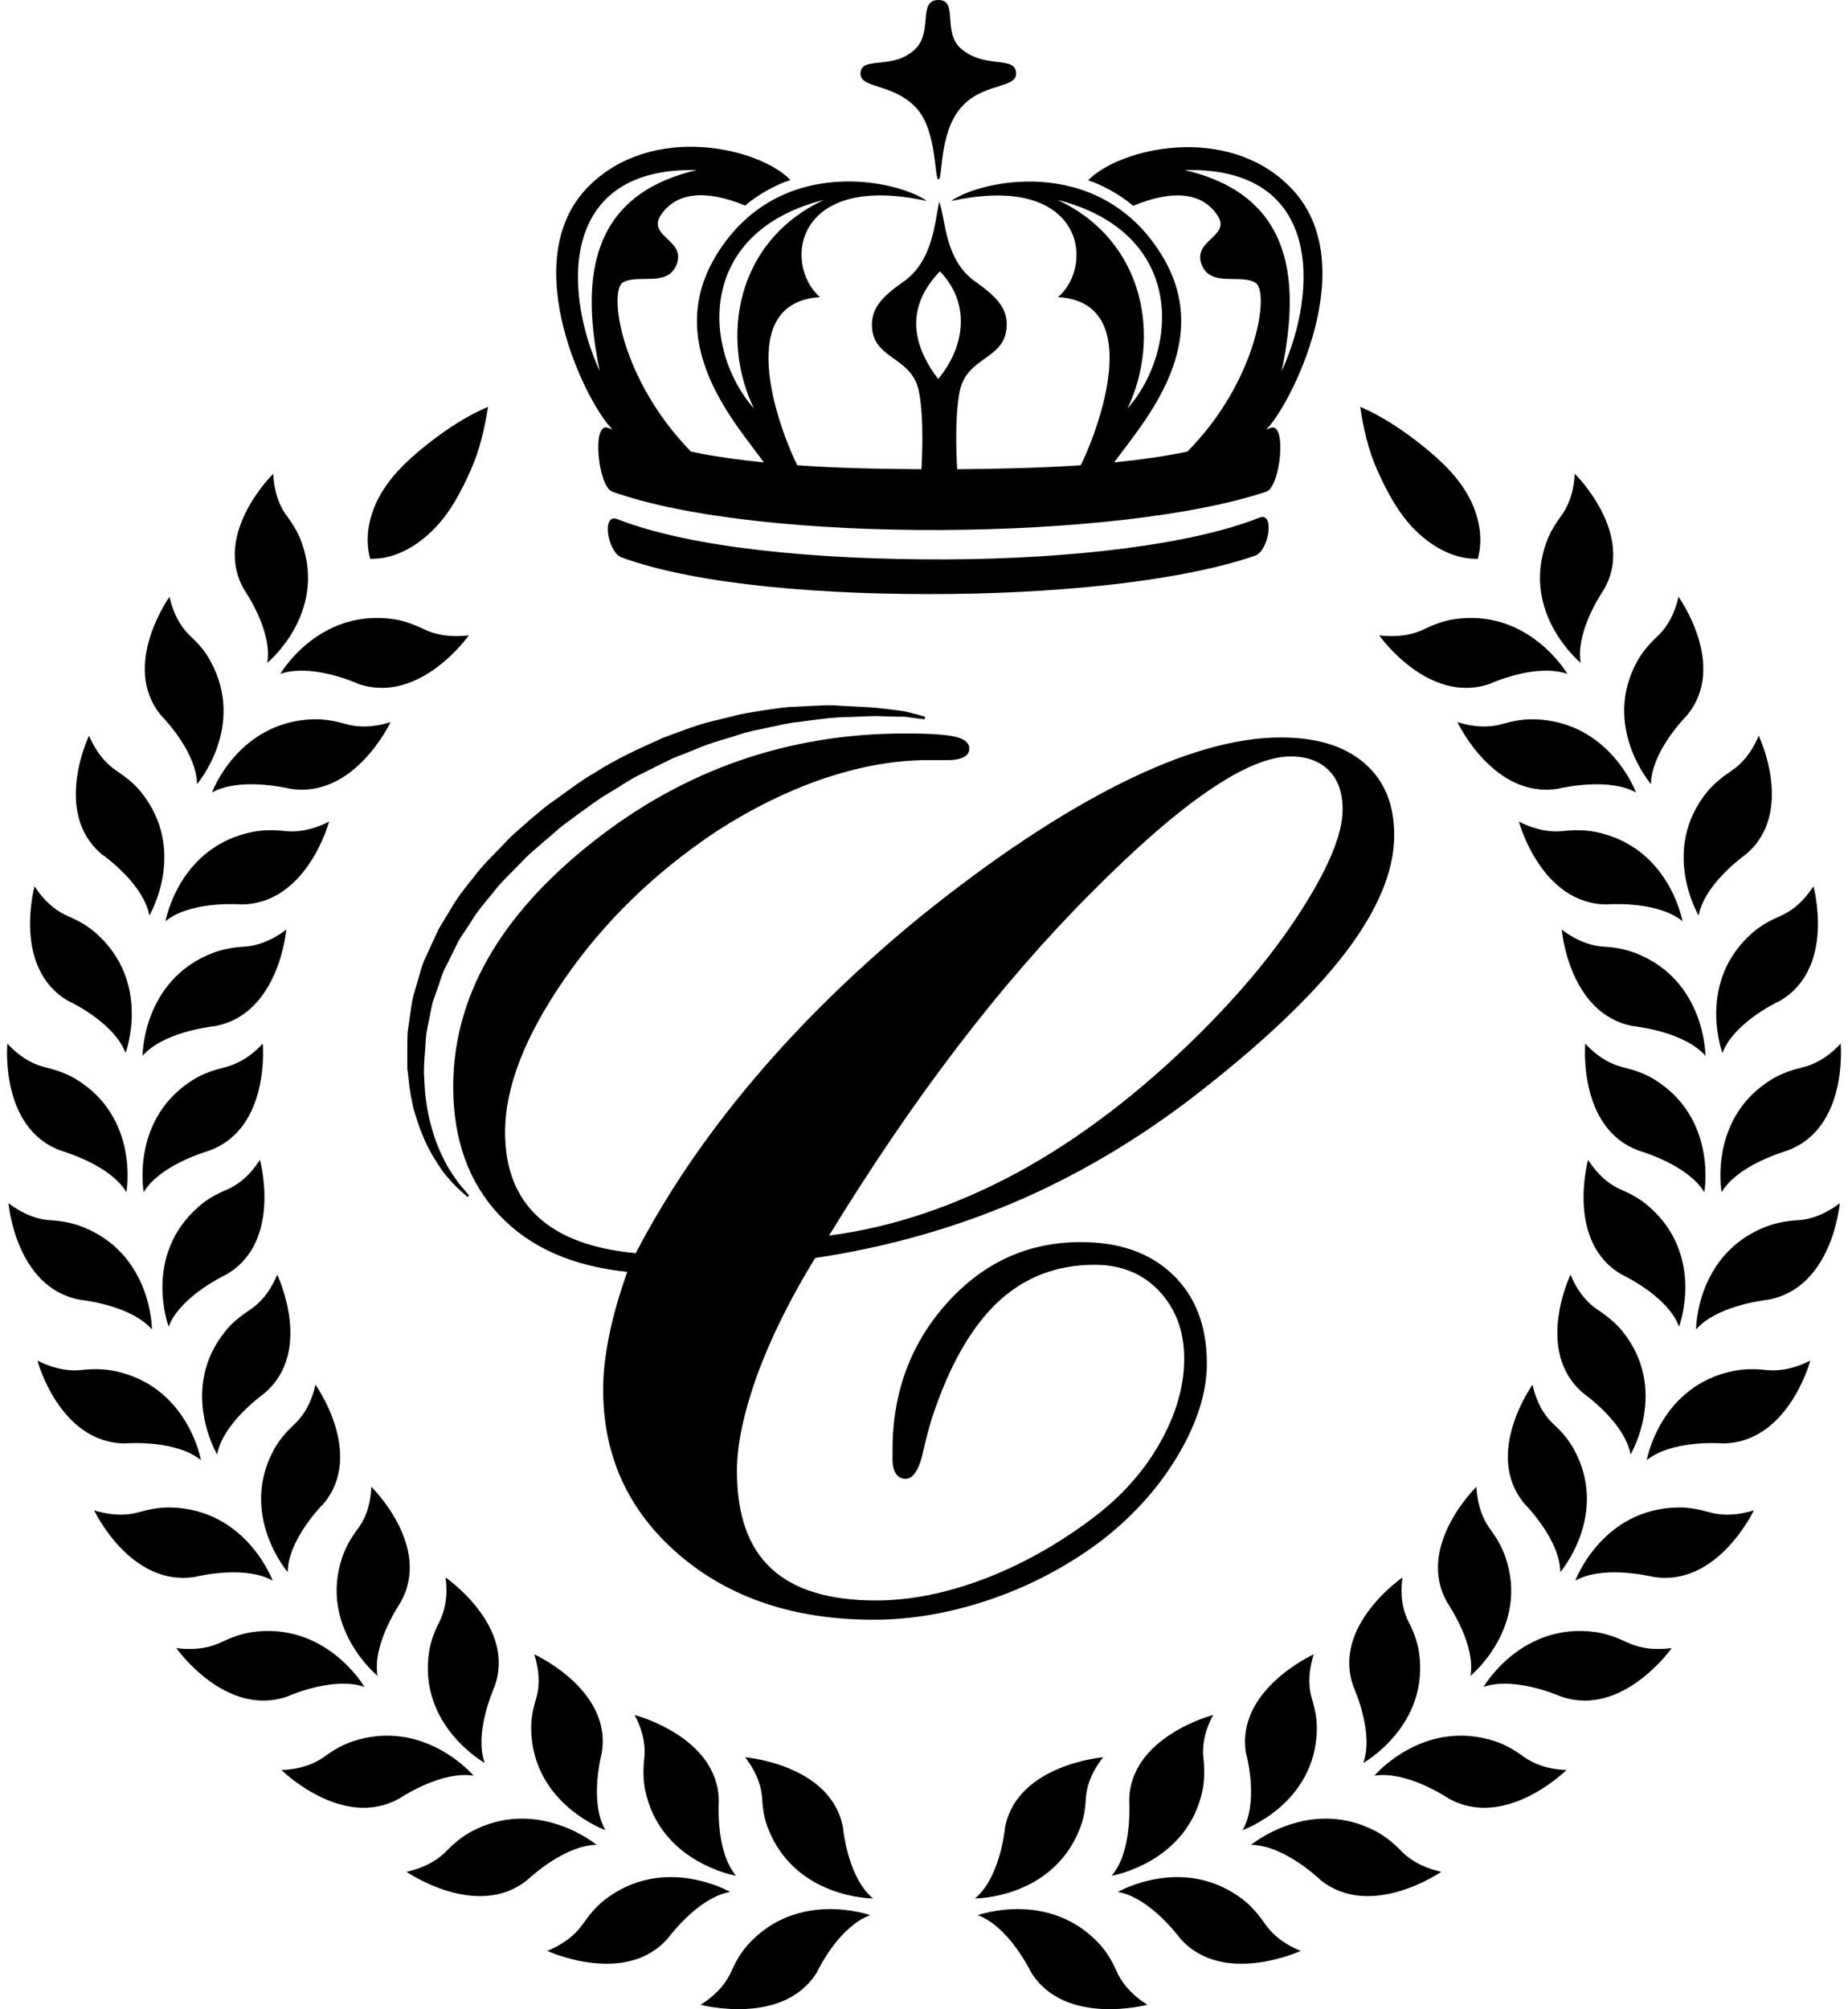 <?xml version="1.0" encoding="utf-8"?>
<!-- Generator: Adobe Illustrator 25.2.2, SVG Export Plug-In . SVG Version: 6.00 Build 0)  -->
<svg version="1.1" id="Livello_1" xmlns="http://www.w3.org/2000/svg" xmlns:xlink="http://www.w3.org/1999/xlink" x="0px" y="0px"
	 viewBox="0 0 65.2 70.87" style="enable-background:new 0 0 65.2 70.87;" xml:space="preserve">
<g>
	<path d="M32.32,3.8c0.75,0.8,0.64,2.53,0.79,2.53c0.16,0,0.01-1.63,0.79-2.53c0.75-0.88,1.95-0.67,1.95-1.2
		c0-0.66-1.08-0.15-1.94-0.88C33.23,1.14,33.83,0,33.11,0c-0.73,0-0.2,1.08-0.79,1.7c-0.78,0.81-1.96,0.24-1.96,0.9
		C30.36,3.13,31.52,2.94,32.32,3.8"/>
	<path d="M21.16,13.09c-1.3-2.84-1.42-7.21,3.42-7.09C20.58,6.93,20.56,10.17,21.16,13.09 M26.6,14.41
		c-1.82-2.07-2.05-6.22,2.47-7.36C25.92,8.52,25.42,11.97,26.6,14.41 M33.16,9.57c1.06,1.09,0.93,2.6-0.06,3.8
		C32.11,12.06,32,10.79,33.16,9.57 M37.31,7.05c4.52,1.15,4.29,5.29,2.47,7.36C40.95,11.97,40.45,8.52,37.31,7.05 M41.8,6
		c4.85-0.13,4.72,4.24,3.42,7.09C45.82,10.17,45.8,6.93,41.8,6 M21.45,15.09c-0.58-0.23-0.35,2.07,0.15,2.25
		c5.26,1.88,17.95,1.73,23.08,0c0.5-0.17,0.73-2.47,0.15-2.25c-0.05,0.02-0.11,0.04-0.16,0.06c0.76-0.69,3.53-5.88,0.83-8.57
		c-2.23-2.24-6-1.36-7.11-0.22c0.42,0.13,1.09,0.47,1.59,0.9c1.44-0.6,2.45-0.45,2.97,0.33c0.52,0.77-0.95,0.87-0.53,1.8
		c0.34,0.73,1.35,0.27,1.87,0.58c0.52,0.3,0.07,3.47-2.4,5.96c0,0,0,0,0,0c-0.82,0.17-1.68,0.29-2.58,0.38
		c0.99-1.38,3.66-4.24,1.61-7.42c-2.24-3.49-6.41-2.5-7.36-1.8c4.67-1.02,5.09,2.25,3.77,3.39c3.22,0.19,1.28,4.99,0.8,5.93
		c-1.35,0.09-2.81,0.13-4.36,0.14c0,0-0.12-1.8,0.1-2.79c0.26-1.16,1.52-1.08,1.64-2.15c0.08-0.69-0.31-1.12-1.09-1.67
		c-1.1-0.77-1.05-2.19-1.28-2.82c-0.16,0.6-0.18,2.06-1.27,2.82c-0.79,0.55-1.17,0.98-1.1,1.67c0.12,1.07,1.38,0.99,1.64,2.15
		c0.22,0.99,0.1,2.79,0.1,2.79c-1.55-0.01-3.01-0.04-4.38-0.14c-0.48-0.93-2.42-5.73,0.8-5.93c-1.32-1.15-0.9-4.42,3.77-3.39
		c-0.95-0.7-5.12-1.7-7.36,1.8c-2.04,3.18,0.62,6.04,1.61,7.42c-0.9-0.09-1.75-0.21-2.57-0.38c-2.51-2.57-2.91-5.68-2.4-5.97
		c0.53-0.3,1.53,0.16,1.87-0.58c0.42-0.92-1.05-1.02-0.53-1.8c0.53-0.78,1.53-0.92,2.97-0.33c0.5-0.43,1.17-0.77,1.6-0.9
		c-1.1-1.14-4.87-2.03-7.12,0.22c-2.65,2.65,0.01,7.82,0.84,8.57C21.55,15.12,21.5,15.11,21.45,15.09"/>
	<path d="M44.43,18.26c-2.4,0.95-6.6,1.45-11.02,1.47c-4.54,0.02-9.04-0.4-11.63-1.42c-0.57-0.22-0.34,1.17,0.15,1.35
		c2.65,0.97,7.15,1.34,11.66,1.29c4.24-0.05,8.26-0.51,10.69-1.35C44.77,19.43,44.99,18.03,44.43,18.26"/>
	<path d="M49.97,15.55c0.66,0.51,1.3,1.07,1.74,1.78c0.44,0.71,0.65,1.58,0.43,2.38c-0.84,0.02-1.61-0.42-2.21-1.01
		c-0.59-0.59-0.99-1.34-1.33-2.1c-0.32-0.7-0.5-1.5-0.61-2.25C48.7,14.65,49.35,15.08,49.97,15.55"/>
	<path d="M15.23,15.55c-0.66,0.51-1.3,1.07-1.74,1.78c-0.44,0.71-0.65,1.58-0.43,2.38c0.84,0.02,1.62-0.42,2.21-1.01
		c0.6-0.59,0.99-1.34,1.33-2.1c0.32-0.7,0.5-1.5,0.62-2.25C16.5,14.65,15.85,15.08,15.23,15.55"/>
	<path d="M5.07,42.05c0,0-0.48-2.63,1.8-4c0.32-0.19,0.68-0.31,1.04-0.4c0.33-0.08,0.83-0.27,1.36-0.84c0,0,0.28,2.98-1.88,3.77
		C7.11,40.67,5.62,41.13,5.07,42.05"/>
	<path d="M4.46,42.05c0,0,0.48-2.63-1.8-4c-0.32-0.19-0.68-0.31-1.04-0.4c-0.34-0.08-0.83-0.27-1.36-0.84c0,0-0.28,2.98,1.88,3.77
		C2.41,40.67,3.91,41.13,4.46,42.05"/>
	<path d="M5.95,46.79c0,0-0.94-2.5,1.07-4.24c0.28-0.25,0.61-0.43,0.96-0.58c0.32-0.13,0.77-0.41,1.19-1.06c0,0,0.8,2.89-1.18,4.04
		C7.73,45.08,6.34,45.78,5.95,46.79"/>
	<path d="M5.36,46.89c0,0,0.01-2.67-2.48-3.63c-0.35-0.13-0.72-0.2-1.09-0.22c-0.35-0.02-0.86-0.13-1.49-0.6c0,0,0.25,2.98,2.51,3.4
		C3.1,45.88,4.65,46.08,5.36,46.89"/>
	<path d="M7.66,51.3c0,0-1.37-2.31,0.3-4.36c0.23-0.29,0.53-0.52,0.84-0.73c0.29-0.19,0.68-0.53,0.98-1.25c0,0,1.3,2.7-0.45,4.18
		C9.11,49.31,7.86,50.24,7.66,51.3"/>
	<path d="M7.09,51.5c0,0-0.46-2.63-3.08-3.15c-0.37-0.07-0.74-0.07-1.12-0.03c-0.34,0.04-0.87,0.02-1.57-0.33
		c0,0,0.77,2.89,3.07,2.92C4.69,50.89,6.25,50.82,7.09,51.5"/>
	<path d="M10.15,55.45c0,0-1.75-2.04-0.47-4.35c0.18-0.32,0.43-0.61,0.7-0.86c0.25-0.23,0.58-0.64,0.75-1.4c0,0,1.75,2.44,0.29,4.19
		C11.21,53.24,10.16,54.38,10.15,55.45"/>
	<path d="M9.62,55.75c0,0-0.92-2.51-3.59-2.58c-0.37-0.01-0.75,0.06-1.11,0.16c-0.33,0.1-0.86,0.17-1.6-0.06
		c0,0,1.28,2.71,3.55,2.35C7.14,55.56,8.67,55.22,9.62,55.75"/>
	<path d="M13.32,59.11c0,0-2.09-1.71-1.24-4.2c0.12-0.35,0.31-0.67,0.53-0.97c0.21-0.27,0.46-0.73,0.49-1.5c0,0,2.16,2.1,1.03,4.08
		C13.98,56.76,13.14,58.05,13.32,59.11"/>
	<path d="M12.86,59.5c0,0-1.35-2.32-3.99-1.93c-0.37,0.06-0.72,0.19-1.06,0.35c-0.31,0.15-0.81,0.31-1.59,0.21
		c0,0,1.73,2.46,3.91,1.71C10.38,59.73,11.83,59.14,12.86,59.5"/>
	<path d="M17.1,62.18c0,0-2.36-1.32-1.96-3.93c0.06-0.37,0.19-0.71,0.36-1.04c0.15-0.31,0.32-0.8,0.22-1.57c0,0,2.5,1.71,1.73,3.84
		C17.34,59.75,16.74,61.17,17.1,62.18"/>
	<path d="M16.71,62.63c0,0-1.73-2.05-4.27-1.21c-0.36,0.12-0.68,0.31-0.98,0.53c-0.28,0.2-0.74,0.45-1.53,0.48
		c0,0,2.14,2.12,4.15,1.01C14.31,63.29,15.63,62.46,16.71,62.63"/>
	<path d="M21.36,64.55c0,0-2.55-0.9-2.62-3.53c-0.01-0.37,0.06-0.73,0.17-1.09c0.1-0.32,0.17-0.84-0.06-1.58
		c0,0,2.76,1.25,2.38,3.48C21.16,62.12,20.82,63.62,21.36,64.55"/>
	<path d="M21.05,65.07c0,0-2.07-1.72-4.42-0.47c-0.33,0.18-0.62,0.42-0.87,0.68c-0.24,0.25-0.66,0.57-1.42,0.74
		c0,0,2.49,1.72,4.26,0.29C18.81,66.12,19.97,65.08,21.05,65.07"/>
	<path d="M25.97,66.16c0,0-2.68-0.45-3.21-3.03c-0.07-0.36-0.07-0.73-0.03-1.1c0.04-0.34,0.02-0.86-0.34-1.54
		c0,0,2.94,0.76,2.97,3.02C25.35,63.8,25.28,65.34,25.97,66.16"/>
	<path d="M25.76,66.73c0,0-2.34-1.35-4.44,0.29c-0.29,0.23-0.53,0.52-0.74,0.82c-0.19,0.28-0.55,0.67-1.27,0.97
		c0,0,2.75,1.27,4.25-0.44C23.74,68.14,24.69,66.92,25.76,66.73"/>
	<path d="M30.8,66.96c0,0-2.71,0.01-3.69-2.44c-0.14-0.34-0.2-0.71-0.22-1.08c-0.02-0.34-0.13-0.85-0.6-1.46
		c0,0,3.03,0.25,3.45,2.47C29.77,64.74,29.97,66.27,30.8,66.96"/>
	<path d="M30.7,67.55c0,0-2.55-0.92-4.32,1.05c-0.25,0.28-0.43,0.6-0.58,0.94c-0.14,0.31-0.42,0.75-1.08,1.17
		c0,0,2.93,0.78,4.11-1.16C28.95,69.29,29.67,67.93,30.7,67.55"/>
	<path d="M9.89,23.77c0,0,1.34-2.32,4-1.93c0.37,0.05,0.72,0.19,1.06,0.35c0.31,0.15,0.81,0.31,1.59,0.22c0,0-1.73,2.46-3.9,1.71
		C12.37,24,10.92,23.41,9.89,23.77"/>
	<path d="M9.43,23.38c0,0,2.09-1.71,1.23-4.2c-0.12-0.35-0.31-0.67-0.53-0.97c-0.21-0.27-0.45-0.73-0.49-1.5
		c0,0-2.16,2.11-1.03,4.08C8.77,21.03,9.61,22.33,9.43,23.38"/>
	<path d="M7.48,27.95c0,0,0.92-2.51,3.59-2.58c0.37-0.01,0.75,0.06,1.11,0.16c0.33,0.1,0.85,0.17,1.6-0.06c0,0-1.27,2.71-3.54,2.35
		C9.96,27.76,8.43,27.43,7.48,27.95"/>
	<path d="M6.95,27.66c0,0,1.75-2.04,0.47-4.35C7.25,22.98,7,22.7,6.73,22.45c-0.25-0.24-0.58-0.64-0.75-1.4c0,0-1.75,2.44-0.29,4.19
		C5.89,25.45,6.94,26.58,6.95,27.66"/>
	<path d="M5.84,32.49c0,0,0.46-2.63,3.08-3.15c0.37-0.07,0.75-0.07,1.12-0.03c0.34,0.04,0.87,0.02,1.57-0.33
		c0,0-0.77,2.89-3.08,2.92C8.25,31.88,6.68,31.81,5.84,32.49"/>
	<path d="M5.27,32.29c0,0,1.37-2.3-0.3-4.36c-0.23-0.29-0.53-0.52-0.84-0.73c-0.29-0.19-0.68-0.54-0.99-1.25c0,0-1.3,2.71,0.45,4.18
		C3.83,30.3,5.07,31.23,5.27,32.29"/>
	<path d="M5.03,37.24c0,0-0.01-2.67,2.48-3.63c0.35-0.13,0.72-0.2,1.1-0.22c0.35-0.02,0.86-0.13,1.49-0.6c0,0-0.25,2.98-2.51,3.4
		C7.29,36.23,5.74,36.43,5.03,37.24"/>
	<path d="M4.43,37.14c0,0,0.94-2.5-1.07-4.25c-0.28-0.24-0.61-0.43-0.95-0.57c-0.32-0.14-0.77-0.41-1.19-1.06
		c0,0-0.8,2.88,1.18,4.04C2.66,35.42,4.05,36.13,4.43,37.14"/>
	<path d="M60.13,42.05c0,0,0.48-2.63-1.8-4c-0.32-0.19-0.68-0.31-1.04-0.4c-0.34-0.08-0.83-0.27-1.36-0.84c0,0-0.27,2.98,1.88,3.77
		C58.09,40.67,59.57,41.13,60.13,42.05"/>
	<path d="M60.74,42.05c0,0-0.48-2.63,1.8-4c0.32-0.19,0.68-0.31,1.04-0.4c0.34-0.08,0.83-0.27,1.36-0.84c0,0,0.28,2.98-1.88,3.77
		C62.79,40.67,61.29,41.13,60.74,42.05"/>
	<path d="M59.24,46.79c0,0,0.94-2.5-1.07-4.24c-0.28-0.25-0.61-0.43-0.95-0.58c-0.32-0.13-0.77-0.41-1.19-1.06
		c0,0-0.8,2.89,1.18,4.04C57.47,45.08,58.86,45.78,59.24,46.79"/>
	<path d="M59.84,46.89c0,0-0.01-2.67,2.48-3.63c0.35-0.13,0.72-0.2,1.1-0.22c0.35-0.02,0.86-0.13,1.49-0.6c0,0-0.25,2.98-2.52,3.4
		C62.1,45.88,60.55,46.08,59.84,46.89"/>
	<path d="M57.53,51.3c0,0,1.37-2.31-0.3-4.36c-0.24-0.29-0.53-0.52-0.84-0.73c-0.29-0.19-0.68-0.53-0.98-1.25c0,0-1.3,2.7,0.45,4.18
		C56.09,49.31,57.33,50.24,57.53,51.3"/>
	<path d="M58.1,51.5c0,0,0.46-2.63,3.08-3.15c0.37-0.07,0.75-0.07,1.12-0.03c0.34,0.04,0.87,0.02,1.57-0.33c0,0-0.77,2.89-3.07,2.92
		C60.51,50.89,58.95,50.82,58.1,51.5"/>
	<path d="M55.05,55.45c0,0,1.75-2.04,0.47-4.35c-0.18-0.32-0.42-0.61-0.7-0.86c-0.25-0.23-0.58-0.64-0.75-1.4
		c0,0-1.75,2.44-0.29,4.19C53.98,53.24,55.04,54.38,55.05,55.45"/>
	<path d="M55.58,55.75c0,0,0.92-2.51,3.59-2.58c0.38-0.01,0.75,0.06,1.11,0.16c0.33,0.1,0.86,0.17,1.6-0.06c0,0-1.28,2.71-3.54,2.35
		C58.06,55.56,56.53,55.22,55.58,55.75"/>
	<path d="M51.88,59.11c0,0,2.09-1.71,1.23-4.2c-0.12-0.35-0.31-0.67-0.53-0.97c-0.2-0.27-0.45-0.73-0.49-1.5c0,0-2.16,2.1-1.03,4.08
		C51.21,56.76,52.06,58.05,51.88,59.11"/>
	<path d="M52.34,59.5c0,0,1.34-2.32,3.99-1.93c0.37,0.06,0.72,0.19,1.06,0.35c0.31,0.15,0.81,0.31,1.59,0.21c0,0-1.73,2.46-3.9,1.71
		C54.81,59.73,53.37,59.14,52.34,59.5"/>
	<path d="M48.1,62.18c0,0,2.36-1.32,1.96-3.93c-0.06-0.37-0.19-0.71-0.36-1.04c-0.16-0.31-0.32-0.8-0.22-1.57
		c0,0-2.5,1.71-1.73,3.84C47.86,59.75,48.46,61.17,48.1,62.18"/>
	<path d="M48.49,62.63c0,0,1.73-2.05,4.27-1.21c0.36,0.12,0.68,0.31,0.98,0.53c0.28,0.2,0.74,0.45,1.53,0.48
		c0,0-2.14,2.12-4.15,1.01C50.89,63.29,49.57,62.46,48.49,62.63"/>
	<path d="M43.84,64.55c0,0,2.56-0.9,2.62-3.53c0.01-0.37-0.06-0.73-0.17-1.09c-0.1-0.32-0.17-0.84,0.06-1.58
		c0,0-2.76,1.25-2.39,3.48C44.04,62.12,44.38,63.62,43.84,64.55"/>
	<path d="M44.14,65.07c0,0,2.07-1.72,4.42-0.47c0.33,0.18,0.62,0.42,0.87,0.68c0.24,0.25,0.66,0.57,1.42,0.74
		c0,0-2.49,1.72-4.26,0.29C46.39,66.12,45.23,65.08,44.14,65.07"/>
	<path d="M39.22,66.16c0,0,2.68-0.45,3.21-3.03c0.07-0.36,0.07-0.73,0.03-1.1c-0.04-0.34-0.02-0.86,0.34-1.54
		c0,0-2.94,0.76-2.96,3.02C39.85,63.8,39.92,65.34,39.22,66.16"/>
	<path d="M39.44,66.73c0,0,2.34-1.35,4.44,0.29c0.29,0.23,0.53,0.52,0.74,0.82c0.19,0.28,0.54,0.67,1.27,0.97
		c0,0-2.75,1.27-4.25-0.44C41.46,68.14,40.51,66.92,39.44,66.73"/>
	<path d="M34.4,66.96c0,0,2.71,0.01,3.69-2.44c0.14-0.34,0.2-0.71,0.22-1.08c0.02-0.34,0.13-0.85,0.61-1.46c0,0-3.03,0.25-3.46,2.47
		C35.43,64.74,35.23,66.27,34.4,66.96"/>
	<path d="M34.5,67.55c0,0,2.54-0.92,4.32,1.05c0.25,0.28,0.43,0.6,0.58,0.94c0.14,0.31,0.42,0.75,1.08,1.17c0,0-2.93,0.78-4.11-1.16
		C36.24,69.29,35.52,67.93,34.5,67.55"/>
	<path d="M55.3,23.77c0,0-1.35-2.32-3.99-1.93c-0.37,0.05-0.72,0.19-1.06,0.35c-0.31,0.15-0.81,0.31-1.59,0.22
		c0,0,1.73,2.46,3.9,1.71C52.83,24,54.27,23.41,55.3,23.77"/>
	<path d="M55.77,23.38c0,0-2.09-1.71-1.23-4.2c0.12-0.35,0.31-0.67,0.53-0.97c0.2-0.27,0.45-0.73,0.49-1.5c0,0,2.16,2.11,1.03,4.08
		C56.43,21.03,55.59,22.33,55.77,23.38"/>
	<path d="M57.72,27.95c0,0-0.92-2.51-3.59-2.58c-0.38-0.01-0.75,0.06-1.11,0.16c-0.33,0.1-0.86,0.17-1.6-0.06
		c0,0,1.27,2.71,3.54,2.35C55.24,27.76,56.77,27.43,57.72,27.95"/>
	<path d="M58.25,27.66c0,0-1.76-2.04-0.48-4.35c0.18-0.32,0.43-0.61,0.7-0.86c0.25-0.24,0.58-0.64,0.75-1.4c0,0,1.76,2.44,0.29,4.19
		C59.31,25.45,58.26,26.58,58.25,27.66"/>
	<path d="M59.36,32.49c0,0-0.46-2.63-3.08-3.15c-0.37-0.07-0.75-0.07-1.12-0.03c-0.34,0.04-0.87,0.02-1.57-0.33
		c0,0,0.77,2.89,3.08,2.92C56.95,31.88,58.52,31.81,59.36,32.49"/>
	<path d="M59.93,32.29c0,0-1.37-2.3,0.3-4.36c0.24-0.29,0.53-0.52,0.84-0.73c0.29-0.19,0.68-0.54,0.98-1.25c0,0,1.3,2.71-0.45,4.18
		C61.37,30.3,60.13,31.23,59.93,32.29"/>
	<path d="M60.17,37.24c0,0,0.01-2.67-2.48-3.63c-0.35-0.13-0.72-0.2-1.1-0.22c-0.35-0.02-0.86-0.13-1.49-0.6c0,0,0.25,2.98,2.51,3.4
		C57.91,36.23,59.46,36.43,60.17,37.24"/>
	<path d="M60.77,37.14c0,0-0.94-2.5,1.07-4.25c0.28-0.24,0.61-0.43,0.95-0.57c0.32-0.14,0.77-0.41,1.19-1.06c0,0,0.8,2.88-1.18,4.04
		C62.54,35.42,61.15,36.13,60.77,37.14"/>
	<path d="M29.25,43.58c2.24-0.29,4.45-1.04,6.66-2.23c2.2-1.2,4.33-2.83,6.41-4.89c1.51-1.5,2.73-2.98,3.66-4.46
		c0.93-1.47,1.39-2.62,1.39-3.44c0-0.6-0.16-1.06-0.48-1.38c-0.32-0.33-0.78-0.5-1.35-0.5c-1.51,0-3.86,1.6-7.05,4.82
		C35.29,34.7,32.22,38.73,29.25,43.58 M22.13,44.86c-1.93-0.2-3.44-0.86-4.52-2.01c-1.07-1.14-1.62-2.65-1.62-4.52
		c0-3.15,1.63-6.02,4.88-8.6c3.25-2.58,6.94-3.86,11.06-3.86c0.87,0,1.47,0.04,1.79,0.12c0.32,0.08,0.48,0.22,0.48,0.41
		c0,0.13-0.06,0.23-0.19,0.3c-0.13,0.07-0.31,0.11-0.56,0.11h-0.73c-1.16,0-2.37,0.22-3.66,0.65c-1.28,0.44-2.54,1.06-3.78,1.86
		c-2.19,1.46-3.98,3.2-5.37,5.22c-1.39,2.01-2.09,3.81-2.09,5.39c0,1.27,0.38,2.26,1.15,2.98c0.76,0.71,1.92,1.15,3.46,1.29
		c1.1-2.11,2.49-4.16,4.17-6.14c1.68-1.99,3.63-3.89,5.86-5.72c2.53-2.04,4.89-3.61,7.06-4.7c2.18-1.09,4.07-1.63,5.66-1.63
		c1.27,0,2.26,0.3,2.96,0.91c0.7,0.6,1.05,1.45,1.05,2.54c0,1.27-0.59,2.67-1.76,4.19c-1.17,1.52-2.96,3.21-5.36,5.06
		c-2,1.53-4.09,2.76-6.29,3.7c-2.2,0.93-4.54,1.59-7.02,1.96c-0.89,1.45-1.57,2.83-2.05,4.14C26.24,49.83,26,50.95,26,51.88
		c0,1.55,0.4,2.69,1.21,3.44c0.8,0.75,2.04,1.13,3.69,1.13c1.2,0,2.48-0.25,3.82-0.76c1.34-0.51,2.6-1.22,3.8-2.12
		c1.03-0.77,1.83-1.66,2.4-2.67c0.57-1.01,0.86-2,0.86-2.98c0-0.97-0.3-1.76-0.88-2.38c-0.58-0.62-1.35-0.93-2.28-0.93
		c-1.34,0-2.48,0.44-3.42,1.32c-0.94,0.89-1.71,2.24-2.31,4.06c-0.1,0.31-0.2,0.69-0.31,1.16c-0.14,0.68-0.36,1.01-0.63,1.01
		c-0.14,0-0.26-0.06-0.34-0.18c-0.08-0.12-0.12-0.28-0.12-0.49v-0.36c0-2.03,0.65-3.76,1.93-5.18c1.29-1.43,2.86-2.14,4.71-2.14
		c1.37,0,2.45,0.38,3.25,1.15c0.8,0.77,1.2,1.81,1.2,3.13c0,1-0.33,2.06-0.99,3.19c-0.66,1.13-1.54,2.12-2.65,3
		c-1.15,0.88-2.43,1.58-3.87,2.09c-1.43,0.5-2.85,0.76-4.25,0.76c-2.8,0-5.09-0.77-6.87-2.3c-1.78-1.53-2.67-3.47-2.67-5.82
		c0-0.58,0.07-1.21,0.21-1.89C21.62,46.45,21.84,45.69,22.13,44.86"/>
	<path d="M16.49,42.22c0,0-0.08-0.08-0.24-0.22c-0.16-0.14-0.39-0.37-0.64-0.7c-0.23-0.34-0.51-0.76-0.72-1.31
		c-0.12-0.27-0.2-0.57-0.3-0.88c-0.07-0.32-0.14-0.66-0.17-1.01c-0.01-0.09-0.02-0.18-0.03-0.27l-0.02-0.14l0-0.17
		c0-0.18,0-0.36,0-0.54c0-0.18,0-0.37,0.01-0.56c0.03-0.21,0.06-0.41,0.09-0.63c0.03-0.21,0.06-0.43,0.11-0.65
		c0.06-0.2,0.12-0.41,0.18-0.62c0.06-0.21,0.12-0.43,0.2-0.63c0.09-0.2,0.19-0.41,0.28-0.61c0.1-0.2,0.18-0.42,0.3-0.62
		c0.12-0.2,0.24-0.39,0.36-0.59c0.23-0.41,0.52-0.77,0.82-1.14c0.28-0.38,0.62-0.71,0.95-1.05c0.17-0.17,0.32-0.35,0.5-0.5
		l0.53-0.47l0.54-0.45l0.58-0.42c0.37-0.26,0.71-0.53,1.14-0.77c0.8-0.52,1.64-0.89,2.44-1.25c0.42-0.15,0.82-0.31,1.22-0.44
		c0.4-0.13,0.81-0.21,1.2-0.31c0.39-0.11,0.78-0.16,1.15-0.22c0.38-0.05,0.73-0.12,1.08-0.12c0.35-0.02,0.68-0.04,1-0.05
		c0.32-0.02,0.62,0.02,0.9,0.03c0.28,0.01,0.54,0.03,0.78,0.04c0.26,0.02,0.46,0.05,0.66,0.07c0.2,0.02,0.37,0.05,0.53,0.07
		c0.16,0.04,0.29,0.07,0.4,0.1c0.21,0.06,0.32,0.09,0.32,0.09l-0.02,0.09c0,0-0.11-0.01-0.32-0.04c-0.11-0.01-0.23-0.03-0.38-0.05
		c-0.15,0-0.33,0-0.53-0.01c-0.2,0-0.42-0.02-0.65-0.01c-0.24,0.01-0.49,0.02-0.77,0.03c-0.55,0-1.16,0.09-1.83,0.18
		c-0.34,0.03-0.68,0.12-1.03,0.19c-0.36,0.08-0.73,0.14-1.09,0.27c-0.37,0.12-0.76,0.22-1.14,0.36c-0.38,0.15-0.76,0.31-1.15,0.46
		c-0.38,0.18-0.76,0.38-1.15,0.57c-0.39,0.19-0.75,0.45-1.13,0.67c-0.38,0.22-0.73,0.5-1.1,0.76l-0.54,0.4l-0.51,0.44l-0.51,0.44
		c-0.17,0.14-0.32,0.31-0.48,0.47c-0.31,0.32-0.64,0.62-0.91,0.98c-0.28,0.34-0.57,0.67-0.79,1.05c-0.12,0.18-0.24,0.36-0.36,0.54
		c-0.12,0.18-0.19,0.38-0.29,0.56c-0.09,0.19-0.18,0.37-0.28,0.56c-0.09,0.19-0.14,0.39-0.21,0.58c-0.07,0.19-0.13,0.38-0.2,0.57
		c-0.05,0.19-0.08,0.38-0.12,0.57c-0.04,0.19-0.08,0.37-0.11,0.56c-0.02,0.19-0.03,0.37-0.04,0.55c-0.03,0.37-0.06,0.71-0.03,1.05
		c0.02,0.67,0.13,1.29,0.29,1.81c0.15,0.53,0.36,0.95,0.55,1.3c0.21,0.33,0.38,0.58,0.53,0.74c0.14,0.16,0.21,0.25,0.21,0.25
		L16.49,42.22z"/>
</g>
</svg>
